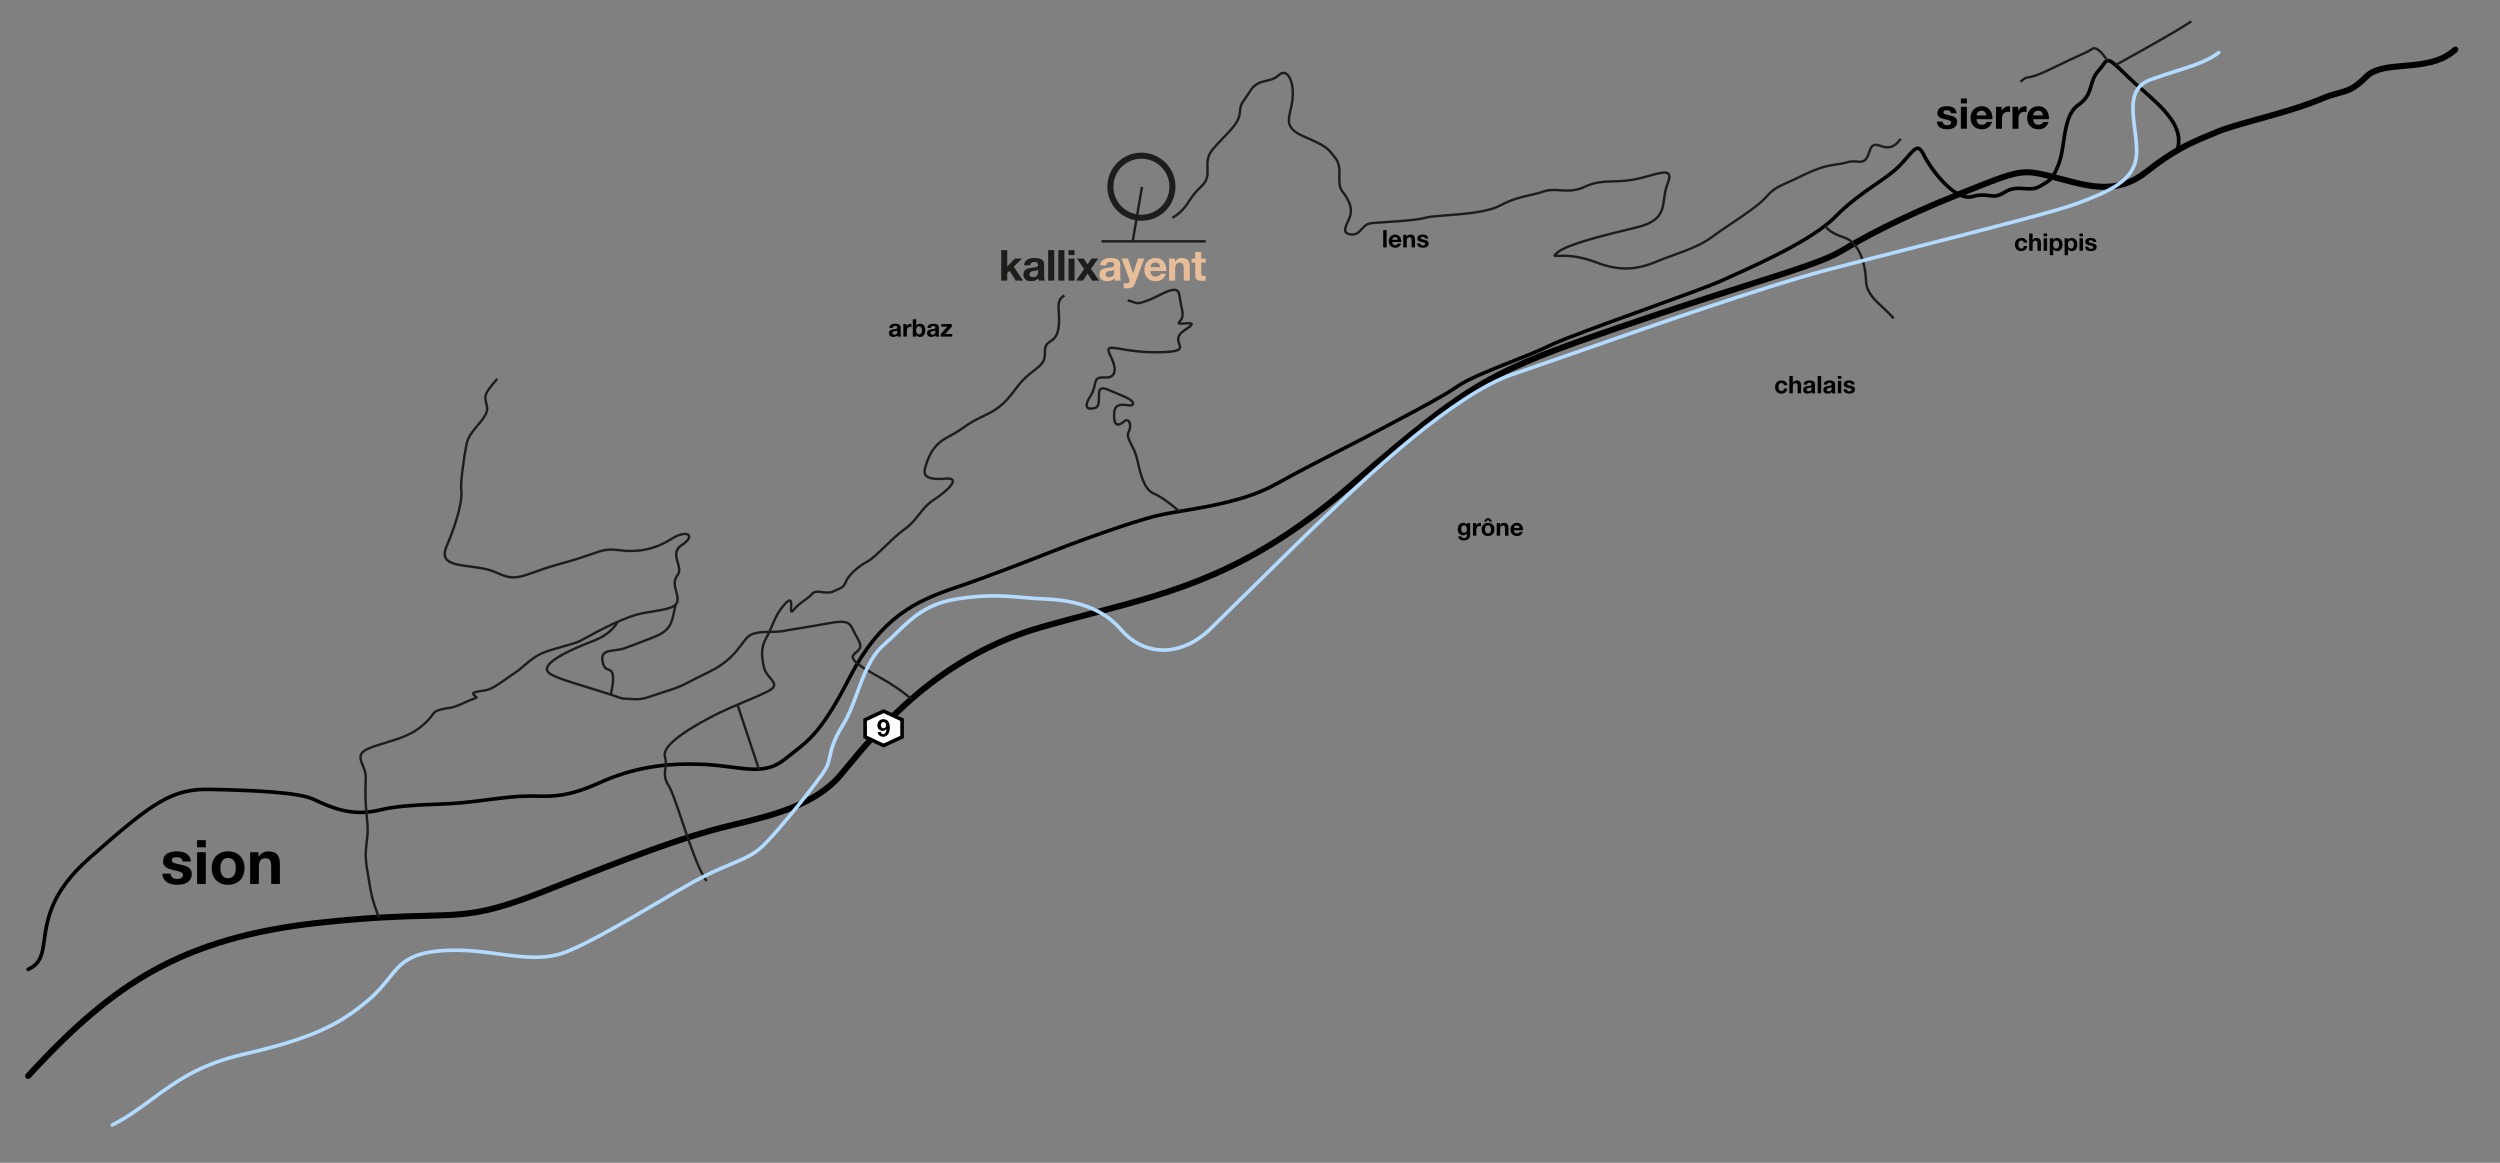 <?xml version="1.0" encoding="utf-8"?>
<!-- Generator: Adobe Illustrator 27.7.0, SVG Export Plug-In . SVG Version: 6.00 Build 0)  -->
<svg version="1.0" xmlns="http://www.w3.org/2000/svg" xmlns:xlink="http://www.w3.org/1999/xlink" x="0px" y="0px"
	 viewBox="0 0 2064 960" style="enable-background:new 0 0 2064 960;" xml:space="preserve">
<rect x="0" y="0" width="2064" height="960" fill="#808080" stroke="none"/>
<style type="text/css">
	.st0{fill:#1D1D1B;}
	.st1{fill:#B3DBFF;}
	.st2{fill:#E8BE9A;}
	.st3{fill:#FFFFFF;}
</style>
<g id="R1">
	<g>
		<path d="M23.208,890.82c-0.604,0-1.209-0.218-1.689-0.658c-1.018-0.934-1.085-2.515-0.152-3.532
			c38.789-42.279,69.804-68.37,103.706-87.239c38.26-21.294,82.297-34.038,138.588-40.105c42.168-4.546,68.602-5.218,87.903-5.709
			c33.763-0.858,49.172-1.25,97.141-20.266c76.94-30.498,106.708-41.308,138.484-50.289c6.009-1.697,12.583-3.285,19.542-4.966
			c28.967-6.994,65.018-15.699,85.141-39.63c1.75-2.081,3.615-4.332,5.599-6.728c26.615-32.132,76.155-91.943,162.069-116.49
			c14.488-4.139,28.351-7.782,41.758-11.306c70.175-18.442,130.78-34.37,213.143-105.788
			c99.361-86.16,116.674-94.117,222.286-130.464c43.096-14.832,77.627-25.826,105.373-34.66
			c40.172-12.791,64.42-20.511,76.413-27.707c17.495-10.497,46.761-26.854,98.709-47.634l4.615-1.847
			c43.599-17.457,47.159-18.882,71.887-12.7c3.024,0.756,6.145,1.603,9.162,2.422c22.174,6.019,45.103,12.241,67.081-5.239
			c23.628-18.792,38.113-24.807,53.449-31.174c1.838-0.763,3.696-1.535,5.594-2.337c8.097-3.425,20.271-6.812,34.366-10.734
			c17.119-4.763,36.522-10.162,52.3-16.78c6.293-2.639,10.974-3.913,14.735-4.937c7.388-2.01,11.847-3.224,21.357-12.733
			c7.582-7.583,19.795-8.623,32.725-9.724c14.639-1.247,29.776-2.536,40.92-12.793c1.017-0.936,2.599-0.869,3.533,0.146
			c0.935,1.016,0.869,2.598-0.146,3.533c-12.402,11.416-29.127,12.84-43.882,14.097c-11.994,1.021-23.323,1.986-29.614,8.277
			c-10.45,10.45-15.673,11.872-23.58,14.023c-3.809,1.036-8.125,2.211-14.114,4.723c-16.067,6.739-35.632,12.183-52.894,16.985
			c-13.929,3.875-25.958,7.223-33.758,10.522c-1.907,0.807-3.776,1.583-5.625,2.35c-15.654,6.5-29.174,12.113-52.253,30.47
			c-23.96,19.056-49.218,12.201-71.504,6.151c-3.132-0.85-6.09-1.652-9.065-2.396c-23.158-5.789-24.874-5.103-68.815,12.491
			l-4.616,1.848c-51.615,20.646-80.646,36.871-97.994,47.278c-12.493,7.496-36.95,15.283-77.468,28.184
			c-27.722,8.826-62.223,19.811-105.264,34.624c-104.8,36.068-121.981,43.965-220.638,129.514
			c-83.241,72.181-144.368,88.246-215.147,106.847c-13.382,3.517-27.219,7.153-41.655,11.278
			c-84.425,24.12-133.323,83.155-159.592,114.871c-1.992,2.406-3.865,4.666-5.623,6.757c-21.179,25.187-58.115,34.105-87.793,41.271
			c-6.912,1.669-13.44,3.245-19.356,4.917c-31.583,8.927-61.247,19.701-138,50.126c-48.795,19.343-64.483,19.742-98.857,20.616
			c-19.214,0.488-45.53,1.158-87.494,5.681c-55.603,5.993-99.038,18.546-136.692,39.504
			c-33.407,18.594-64.048,44.389-102.454,86.251C24.559,890.548,23.885,890.82,23.208,890.82z"/>
	</g>
	<g>
		<path d="M23.21,801.786c-0.58,0-1.132-0.338-1.377-0.904c-0.329-0.761,0.021-1.644,0.782-1.973
			c9.821-4.247,10.894-11.896,12.517-23.473c2.349-16.746,5.565-39.681,37.292-67.747c53.356-47.201,69.103-58.167,101.441-57.462
			c37.107,0.807,73.195,2.382,85.893,8.397c12.732,6.031,30.168,14.29,52.65,8.839c15.138-3.67,31.025-4.303,46.389-4.915
			c7.921-0.316,15.404-0.614,22.598-1.311c7.59-0.734,14.697-1.638,21.57-2.512c12.124-1.541,23.575-2.997,34.283-2.997
			c2.013,0,3.965,0.03,5.894,0.061c14.049,0.221,26.189,0.411,51.261-10.933c26.673-12.066,53.4-16.775,86.657-15.262
			c8.551,0.389,16.266,1.389,23.072,2.271c17.571,2.279,30.264,3.925,42.632-6.065c2.352-1.899,4.565-3.604,6.705-5.251
			c14.271-10.986,24.583-18.924,46.55-61.67c26.104-50.798,55.701-64.183,88.89-75.359c25.655-8.638,59.992-22.071,80.508-30.098
			c6.169-2.414,11.042-4.32,13.669-5.305c2.039-0.764,50.195-18.786,73.089-24.128c5.242-1.223,11.921-2.341,19.656-3.636
			c22.5-3.766,53.314-8.923,76.245-21.662c19.096-10.608,42.123-22.396,60.626-31.867c11.15-5.708,20.779-10.637,26.039-13.529
			c3.558-1.957,8.521-4.578,14.27-7.613c16.332-8.625,38.699-20.438,49.414-27.938c8.873-6.211,27.02-13.416,44.569-20.383
			c11.833-4.698,23.009-9.135,31.236-13.176c11.21-5.506,45.711-17.984,79.076-30.052c28.361-10.258,55.151-19.947,64.171-24.123
			c2.391-1.107,5.271-2.407,8.525-3.876c23.096-10.428,66.086-29.838,84.09-48.157c11.84-12.049,23.499-20.088,33.786-27.18
			c7.693-5.305,14.339-9.886,19.275-14.978c2.551-2.631,4.659-5.063,6.519-7.209c4.341-5.008,6.955-8.031,10.086-7.617
			c2.134,0.283,3.873,2.116,5.815,6.129c5.204,10.756,24.839,37.418,38.236,33.739c6.947-1.91,11.133-1.344,14.499-0.889
			c3.795,0.514,6.542,0.886,11.994-2.567c6.272-3.973,12.039-3.563,17.131-3.201c4.29,0.306,7.993,0.569,11.632-1.553
			c0.776-0.453,1.499-0.866,2.174-1.252c6.791-3.883,8.405-4.805,13.181-16.905c1.846-4.674,2.752-10.781,3.711-17.247
			c1.86-12.538,3.784-25.502,12.822-31.779c7.088-4.922,8.598-10.075,10.195-15.53c1.223-4.172,2.486-8.485,6.277-12.606
			c1.559-1.694,2.697-3.295,3.612-4.582c1.596-2.244,2.856-4.016,5.001-4.206c3.088-0.279,6.419,2.547,17.169,13.094
			c3.83,3.759,8.019,7.441,12.453,11.341c17.784,15.637,36.174,31.807,29.076,51.821c-0.277,0.78-1.137,1.19-1.915,0.912
			c-0.781-0.277-1.189-1.134-0.913-1.915c6.42-18.1-11.194-33.587-28.229-48.565c-4.27-3.754-8.685-7.636-12.574-11.452
			c-7.299-7.161-12.648-12.251-14.702-12.251c-0.034,0-0.067,0.001-0.101,0.004c-0.767,0.068-1.628,1.279-2.82,2.956
			c-0.964,1.355-2.164,3.042-3.851,4.875c-3.316,3.605-4.428,7.4-5.605,11.418c-1.674,5.715-3.405,11.625-11.363,17.151
			c-7.973,5.537-9.799,17.849-11.565,29.755c-0.986,6.641-1.917,12.914-3.888,17.908c-5.163,13.08-7.323,14.315-14.482,18.408
			c-0.669,0.382-1.383,0.791-2.151,1.239c-4.439,2.589-8.975,2.267-13.356,1.955c-4.855-0.346-9.874-0.703-15.312,2.742
			c-6.377,4.038-9.911,3.561-14.003,3.005c-3.254-0.441-6.944-0.94-13.301,0.809c-15.473,4.265-35.849-23.169-41.732-35.325
			c-1.708-3.53-2.851-4.375-3.509-4.462c-1.494-0.205-4.256,2.953-7.424,6.608c-1.886,2.176-4.023,4.642-6.632,7.333
			c-5.145,5.304-11.902,9.964-19.728,15.359c-10.176,7.016-21.709,14.968-33.35,26.812c-18.396,18.719-61.72,38.28-84.994,48.788
			c-3.244,1.465-6.116,2.761-8.5,3.865c-9.138,4.23-35.986,13.94-64.411,24.221c-33.289,12.04-67.711,24.49-78.773,29.924
			c-8.333,4.093-19.562,8.552-31.451,13.271c-17.39,6.904-35.371,14.042-43.956,20.052c-10.868,7.608-33.332,19.471-49.734,28.133
			c-5.735,3.029-10.689,5.645-14.225,7.589c-5.298,2.914-14.946,7.853-26.117,13.571c-18.483,9.46-41.485,21.235-60.536,31.819
			c-23.382,12.99-54.491,18.197-77.206,21.999c-7.684,1.286-14.32,2.397-19.47,3.599c-22.706,5.298-70.686,23.253-72.718,24.015
			c-2.606,0.978-7.47,2.881-13.629,5.29c-20.541,8.036-54.92,21.486-80.644,30.147c-32.557,10.963-61.589,24.091-87.179,73.887
			c-22.273,43.343-33.356,51.875-47.388,62.677c-2.127,1.637-4.326,3.329-6.65,5.207c-13.366,10.793-27.283,8.991-44.902,6.707
			c-6.749-0.875-14.397-1.866-22.822-2.25c-32.756-1.483-59.063,3.138-85.285,14.999c-25.684,11.62-38.734,11.419-52.544,11.199
			c-1.913-0.03-3.85-0.061-5.847-0.061c-10.518,0-21.878,1.444-33.905,2.973c-6.896,0.877-14.025,1.783-21.66,2.522
			c-7.279,0.704-14.802,1.004-22.768,1.321c-15.217,0.606-30.953,1.233-45.801,4.834c-23.514,5.7-42.246-3.174-54.642-9.044
			c-12.222-5.789-49.662-7.348-84.674-8.108c-31.252-0.676-46.744,10.138-99.388,56.708c-30.898,27.333-34.025,49.635-36.309,65.918
			c-1.637,11.673-2.93,20.894-14.297,25.81C23.611,801.747,23.409,801.786,23.21,801.786z"/>
	</g>
</g>
<g id="R2">
	<g>
		<path class="st0" d="M582.488,727.971c-6.744-9.521-13.984-31.033-20.372-50.012c-4.488-13.335-8.364-24.852-10.972-28.832
			c-3.944-6.021-3.383-10.445-2.84-14.724c0.383-3.023,0.746-5.88-0.313-9.453c-2.3-7.765,10.444-19.037,37.878-33.503
			c10.363-5.464,20.599-9.763,29.631-13.557c7.245-3.043,13.501-5.671,18.531-8.334c2.466-1.306,3.833-2.571,4.062-3.761
			c0.301-1.562-1.263-3.407-3.074-5.545c-2.062-2.434-4.4-5.193-5.2-8.792c-2.062-9.277-3.116-16.547,2.131-25.641
			c1.707-2.957,2.97-5.965,4.309-9.149c2.572-6.12,5.231-12.449,11.319-18.987c2.292-2.462,3.809-3.285,5.079-2.752
			c1.74,0.731,1.612,3.491,1.476,6.412c-0.028,0.607-0.065,1.4-0.057,2.018c0.057-0.068,0.119-0.144,0.185-0.228
			c2.914-3.69,6.379-6.191,9.437-8.397c2.327-1.68,4.525-3.266,6.077-5.101c2.312-2.73,5.798-2.251,9.17-1.789
			c2.914,0.399,5.927,0.812,8.68-0.489c1.108-0.525,2.086-0.96,2.956-1.347c4.082-1.814,5.457-2.426,6.981-6.369
			c2.157-5.579,11.282-13.504,18-16.862c3.393-1.696,8.757-6.868,14.436-12.344c5.343-5.151,10.868-10.478,15.732-13.924
			c5.77-4.087,9.111-8.357,12.343-12.487c3.42-4.37,6.65-8.498,12.406-12.252c9.881-6.444,15.812-12.853,15.152-14.796
			c-0.185-0.542-1.421-1.043-4.352-0.816c-10.071,0.773-15.371-0.131-17.719-3.029c-1.371-1.693-1.628-4.039-0.765-6.974
			c2.244-7.627,5.634-19.153,19.4-26.292c6.281-3.257,9.825-5.702,13.251-8.066c3.658-2.524,7.112-4.908,13.432-7.94l1.174-0.563
			c11.272-5.399,16.931-8.11,28.5-23.845c5.223-7.104,10.366-11.097,14.498-14.306c5.553-4.312,8.905-6.915,8.62-13.653
			c-0.295-6.99,2.415-8.799,5.035-10.549c2.438-1.628,4.959-3.311,6.074-9.54c0.897-5.016,0.605-9.425,0.348-13.314
			c-0.434-6.561-0.777-11.742,5.156-15.01l0.965,1.752c-4.818,2.654-4.542,6.82-4.125,13.125c0.265,4.004,0.565,8.542-0.375,13.799
			c-1.264,7.067-4.407,9.165-6.932,10.851c-2.552,1.704-4.396,2.935-4.147,8.801c0.329,7.77-3.748,10.936-9.391,15.318
			c-4.034,3.133-9.055,7.032-14.113,13.911c-11.866,16.139-18.04,19.096-29.248,24.464l-1.173,0.562
			c-6.178,2.965-9.57,5.306-13.161,7.784c-3.478,2.399-7.074,4.881-13.467,8.196c-13.009,6.746-16.126,17.343-18.402,25.081
			c-0.676,2.298-0.545,3.983,0.4,5.15c2.409,2.975,10.292,2.734,16.011,2.294c1.365-0.105,5.519-0.424,6.398,2.167
			c1.813,5.339-14.129,15.925-15.953,17.114c-5.479,3.573-8.609,7.574-11.924,11.809c-3.32,4.243-6.754,8.63-12.762,12.886
			c-4.741,3.359-10.21,8.632-15.5,13.732c-5.792,5.584-11.263,10.859-14.929,12.693c-6.959,3.479-15.235,11.155-17.029,15.794
			c-1.822,4.715-3.769,5.58-8.034,7.477c-0.857,0.381-1.82,0.809-2.912,1.325c-3.291,1.559-6.753,1.083-9.808,0.664
			c-3.578-0.49-5.847-0.701-7.371,1.1c-1.71,2.021-4.005,3.677-6.434,5.43c-3.096,2.234-6.297,4.545-9.038,8.017
			c-0.792,1.004-1.664,1.882-2.675,1.506c-1.213-0.453-1.136-2.114-1.02-4.629c0.061-1.317,0.188-4.059-0.284-4.493
			c0.019,0.022-0.685,0.006-2.81,2.289c-5.845,6.277-8.435,12.439-10.939,18.399c-1.363,3.243-2.651,6.308-4.42,9.374
			c-4.886,8.468-3.874,15.375-1.911,24.207c0.693,3.116,2.861,5.676,4.774,7.933c2.144,2.53,3.995,4.715,3.512,7.217
			c-0.359,1.865-1.977,3.501-5.09,5.149c-5.108,2.704-11.403,5.349-18.692,8.41c-8.994,3.777-19.187,8.06-29.473,13.482
			c-25.727,13.564-38.829,24.633-36.893,31.165c1.178,3.977,0.772,7.178,0.379,10.272c-0.52,4.101-1.011,7.973,2.529,13.377
			c2.749,4.194,6.663,15.824,11.194,29.29c6.344,18.849,13.534,40.212,20.108,49.493L582.488,727.971z"/>
	</g>
	<g>
		<path class="st0" d="M1342.376,222.65c-7.073,0-15.172-1.34-24.552-4.989c-15.762-6.13-26.723-5.624-31.398-5.406
			c-2.462,0.115-3.479,0.162-3.877-0.827c-0.42-1.045,0.558-1.901,2.508-3.607c7.553-6.608,33.16-13.169,65.852-21.061
			c19.532-4.714,20.632-12.734,22.023-22.888c0.565-4.121,1.149-8.382,2.97-12.864c1.784-4.39,1.446-6.11,0.849-6.78
			c-1.628-1.828-7.975-0.061-14.694,1.81c-3.576,0.996-7.63,2.124-11.687,2.935c-6.938,1.388-12.706,1.569-18.285,1.745
			c-8.037,0.253-14.978,0.472-23.163,4.347c-8.13,3.849-14.568,3.425-20.795,3.013c-4.638-0.305-9.02-0.595-13.714,1.037
			c-3.949,1.374-7.586,2.191-11.438,3.057c-7.038,1.582-14.315,3.217-24.286,8.514c-10.287,5.465-29.155,6.903-44.315,8.058
			c-7.68,0.585-14.312,1.091-17.42,2.01c-6.318,1.869-21.016,2.833-32.825,3.608c-5.401,0.354-10.066,0.661-12.398,0.972
			c-2.968,0.396-4.781,2.354-6.701,4.427c-2.33,2.517-4.968,5.37-9.855,4.782c-2.633-0.316-4.304-1.161-5.106-2.583
			c-1.367-2.421,0.151-5.793,1.909-9.698c0.415-0.921,0.845-1.875,1.252-2.852c2.495-5.98,0.639-12.723-5.674-20.614
			c-3.022-3.779-2.897-8.644-2.777-13.348c0.127-4.936,0.259-10.039-3.046-14.288l-0.421-0.541
			c-6.283-8.085-7.091-9.125-25.36-17.088c-15.257-6.65-13.589-13.843-11.477-22.951c0.628-2.709,1.34-5.78,1.673-9.113
			c1.035-10.383-1.756-18.275-5.052-19.907c-1.484-0.736-3.135-0.27-4.902,1.382c-3.27,3.051-6.896,3.889-10.405,4.699
			c-4.68,1.081-9.101,2.103-12.94,8.189c-1.923,3.049-3.383,5.123-4.448,6.637c-2.836,4.029-3.2,4.547-3.88,11.345
			c-0.711,7.111-6.685,13.275-13.602,20.413c-2.957,3.051-6.014,6.206-8.919,9.691c-4.445,5.333-4.271,9.968-4.088,14.875
			c0.195,5.219,0.397,10.616-5.704,16.114c-4.67,4.209-7.153,7.942-9.555,11.551c-3.239,4.869-6.299,9.467-14.147,14.195
			l-1.032-1.713c7.464-4.496,10.268-8.71,13.515-13.59c2.47-3.712,5.023-7.551,9.881-11.929c5.406-4.872,5.238-9.359,5.044-14.554
			c-0.181-4.831-0.385-10.307,4.55-16.229c2.952-3.543,6.037-6.726,9.019-9.803c6.657-6.869,12.406-12.802,13.048-19.22
			c0.732-7.321,1.267-8.081,4.234-12.297c1.053-1.497,2.496-3.546,4.393-6.554c4.278-6.783,9.313-7.945,14.183-9.07
			c3.4-0.785,6.612-1.527,9.489-4.212c3.041-2.837,5.569-2.498,7.154-1.713c4.604,2.279,7.193,11.489,6.155,21.898
			c-0.346,3.462-1.073,6.599-1.715,9.367c-2.123,9.154-3.404,14.68,10.327,20.666c18.737,8.167,19.724,9.436,26.141,17.694
			l0.42,0.541c3.744,4.813,3.597,10.526,3.468,15.567c-0.117,4.545-0.228,8.838,2.34,12.047c6.811,8.514,8.759,15.917,5.957,22.633
			c-0.415,0.994-0.852,1.966-1.274,2.903c-1.471,3.268-2.86,6.354-1.991,7.893c0.462,0.817,1.674,1.349,3.604,1.581
			c3.89,0.465,5.854-1.677,8.149-4.156c1.979-2.137,4.223-4.56,7.905-5.051c2.398-0.32,7.094-0.628,12.531-0.985
			c11.093-0.728,26.284-1.725,32.39-3.53c3.312-0.979,9.72-1.468,17.834-2.086c14.185-1.081,33.612-2.562,43.53-7.831
			c10.207-5.422,17.618-7.088,24.785-8.699c3.794-0.853,7.377-1.658,11.22-2.994c5.075-1.767,9.654-1.462,14.502-1.144
			c5.973,0.395,12.147,0.801,19.808-2.825c8.562-4.053,16.039-4.289,23.955-4.539c5.497-0.173,11.182-0.352,17.956-1.707
			c3.984-0.797,8-1.915,11.543-2.9c8.283-2.304,14.268-3.97,16.723-1.214c1.459,1.636,1.305,4.453-0.487,8.864
			c-1.727,4.25-2.294,8.384-2.842,12.383c-1.437,10.478-2.677,19.526-23.536,24.561c-25.493,6.153-57.22,13.812-65.004,20.621
			c-0.242,0.212-0.686,0.6-1.091,0.976c0.331-0.011,0.692-0.028,1.051-0.045c4.804-0.223,16.061-0.744,32.216,5.54
			c24.071,9.363,39.504,3.037,50.771-1.583c1.487-0.609,2.899-1.188,4.247-1.697c2.074-0.784,4.334-1.598,6.706-2.452
			c10.754-3.873,24.137-8.692,32.776-15.369c3.728-2.88,9.194-6.548,14.982-10.431c10.957-7.351,23.376-15.682,28.988-21.918
			c6.523-7.249,9.242-8.476,18.249-12.54c3.34-1.507,7.496-3.383,13.073-6.106c14.437-7.05,21.682-8.105,28.074-9.036
			c2.804-0.408,5.452-0.794,8.426-1.686c3.459-1.038,6.297-0.787,8.581-0.586c4.197,0.372,6.52,0.575,9.167-7.96
			c0.885-2.849,2.021-4.554,3.575-5.367c2.022-1.059,4.274-0.345,6.66,0.412c4.455,1.412,9.507,3.012,15.593-5.507l1.627,1.162
			c-6.93,9.704-13.226,7.71-17.824,6.251c-2.062-0.653-3.843-1.215-5.13-0.545c-1.037,0.542-1.885,1.912-2.591,4.187
			c-2.976,9.589-6.218,9.803-11.253,9.359c-2.222-0.194-4.74-0.417-7.831,0.51c-3.114,0.934-5.833,1.33-8.712,1.749
			c-6.248,0.91-13.329,1.94-27.485,8.854c-5.604,2.737-9.775,4.62-13.128,6.132c-8.939,4.034-11.342,5.118-17.585,12.055
			c-5.778,6.42-18.307,14.825-29.36,22.241c-5.759,3.864-11.199,7.513-14.874,10.353c-8.889,6.869-22.436,11.748-33.321,15.668
			c-2.362,0.851-4.611,1.661-6.677,2.441c-1.331,0.503-2.727,1.075-4.195,1.677C1362.877,219.018,1354.016,222.649,1342.376,222.65z
			"/>
	</g>
	<g>
		<path class="st0" d="M1668.761,68.291l-1.322-1.5c3.816-3.367,4.625-3.605,6.84-3.912c2.188-0.303,6.261-0.867,19.552-7.382
			c11.568-5.671,18.471-8.797,23.039-10.865c5.148-2.332,7.279-3.296,9.784-5.05c0.979-0.685,2.103-0.899,3.336-0.632
			c4.899,1.058,10.12,9.66,10.699,10.638l-1.721,1.02c-1.451-2.448-5.971-8.962-9.4-9.702c-0.686-0.147-1.247-0.048-1.768,0.316
			c-2.657,1.86-4.838,2.847-10.106,5.233c-4.556,2.063-11.441,5.181-22.982,10.839c-13.58,6.657-17.859,7.249-20.158,7.567
			C1672.773,65.106,1672.296,65.172,1668.761,68.291z"/>
	</g>
	<g>
		<path class="st0" d="M1747.077,54.569l-0.955-1.757c0.484-0.264,48.592-26.46,62.442-36.013l1.135,1.646
			C1795.763,28.058,1747.562,54.305,1747.077,54.569z"/>
	</g>
	<g>
		<path class="st0" d="M1562.664,263.512c-2.946-3.367-6.037-6.251-9.026-9.039c-7.319-6.828-13.641-12.725-13.998-22.276
			c-0.544-14.472-5.485-31.338-17.724-35.272c-13.898-4.467-15.871-10.116-15.948-10.354l1.902-0.616
			c0.013,0.034,1.921,4.973,14.657,9.066c13.223,4.25,18.542,21.952,19.11,37.101c0.327,8.728,6.369,14.363,13.364,20.889
			c3.025,2.823,6.154,5.741,9.168,9.185L1562.664,263.512z"/>
	</g>
	<g>
		<path class="st0" d="M973.083,422.972c-0.125-0.111-12.655-11.173-21.031-14.672c-8.329-3.479-11.361-16.536-13.797-27.028
			c-0.231-0.998-0.457-1.969-0.681-2.901c-1.017-4.246-2.805-7.733-4.383-10.81c-2.303-4.491-4.122-8.038-2.243-11.526
			c1.717-3.189,1.151-6.912-0.068-7.866c-0.589-0.459-1.391-0.235-2.384,0.668c-2.663,2.422-5.04,3.228-6.873,2.333
			c-2.3-1.123-3.199-4.592-2.748-10.607c0.196-2.61,1.044-4.553,2.521-5.774c2.506-2.072,6.197-1.65,9.16-1.311
			c1.454,0.166,3.651,0.418,3.803-0.088c0.655-2.178-5.955-4.914-14.324-8.377c-1.815-0.751-3.762-1.557-5.82-2.43
			c-2.326-0.986-3.994-1.216-4.822-0.664c-1.183,0.79-1.165,3.49-1.146,6.102c0.027,3.904,0.061,8.763-4.213,9.832
			c-3.726,0.932-6.095,0.599-7.247-1.014c-1.456-2.041-0.487-5.611,2.961-10.915c1.865-2.87,2.481-5.667,3.025-8.135
			c0.912-4.138,1.697-7.717,8.306-7.136c3.667,0.318,6.132-0.414,7.325-2.179c1.764-2.61,0.874-7.589-2.575-14.397
			c-1.78-3.514-2.127-5.46-1.2-6.72c1.382-1.876,4.76-1.307,11.491-0.17c7.005,1.183,17.596,2.97,31.267,2.635
			c3.498-0.085,14.142-0.346,15.642-2.523c0.417-0.605,0.121-1.533-0.397-2.996c-1.093-3.091-2.745-7.761,5.123-12.75
			c3.283-2.081,4.434-3.149,4.838-3.639c-0.938-0.151-3.042,0.019-4.382,0.126c-3.384,0.271-5.428,0.434-6.013-0.878
			c-0.465-1.043,0.532-1.988,0.86-2.299c3.212-3.046,2.449-6.609,1.184-12.514c-0.516-2.407-1.1-5.136-1.489-8.273
			c-0.221-1.789-0.794-2.908-1.751-3.422c-2.657-1.424-8.439,1.456-14.033,4.242c-2.919,1.454-5.937,2.957-8.772,4.007
			c-8.062,2.986-9.342,2.763-12.954,1.436c-1.097-0.403-2.463-0.905-4.458-1.403l0.485-1.94c2.099,0.525,3.52,1.047,4.662,1.467
			c3.048,1.119,3.866,1.42,11.57-1.434c2.734-1.013,5.703-2.492,8.575-3.922c6.327-3.151,12.305-6.129,15.871-4.213
			c1.549,0.832,2.488,2.493,2.791,4.938c0.377,3.051,0.952,5.734,1.459,8.101c1.303,6.082,2.247,10.49-1.662,14.286
			c0.92,0.041,2.422-0.083,3.516-0.17c3.556-0.284,6.126-0.49,6.667,1.128c0.407,1.218-0.427,2.602-5.894,6.068
			c-6.521,4.135-5.346,7.46-4.308,10.394c0.578,1.633,1.175,3.322,0.158,4.798c-1.248,1.811-4.657,3.081-17.24,3.388
			c-13.869,0.34-24.568-1.467-31.648-2.662c-4.575-0.772-8.895-1.502-9.547-0.617c-0.173,0.235-0.386,1.158,1.373,4.631
			c3.851,7.602,4.674,13.126,2.447,16.42c-1.63,2.412-4.714,3.437-9.156,3.051c-4.863-0.422-5.272,1.457-6.179,5.574
			c-0.552,2.504-1.238,5.62-3.302,8.794c-4.065,6.254-3.332,8.212-3.009,8.664c0.584,0.819,2.457,0.906,5.133,0.235
			c2.557-0.639,2.729-3.534,2.698-7.877c-0.022-3.287-0.044-6.392,2.037-7.779c1.476-0.986,3.609-0.831,6.713,0.486
			c2.053,0.871,3.994,1.674,5.804,2.423c10.737,4.444,16.651,6.891,15.475,10.802c-0.634,2.106-3.215,1.811-5.945,1.499
			c-2.722-0.312-5.809-0.665-7.659,0.865c-1.056,0.874-1.646,2.307-1.801,4.382c-0.514,6.848,0.969,8.338,1.631,8.661
			c0.99,0.482,2.729-0.27,4.65-2.016c2.479-2.253,4.295-1.285,4.961-0.765c2.281,1.783,2.566,6.735,0.598,10.39
			c-1.38,2.563,0.148,5.542,2.262,9.665c1.629,3.177,3.475,6.778,4.548,11.257c0.224,0.937,0.451,1.912,0.684,2.915
			c2.333,10.047,5.237,22.55,12.62,25.634c8.684,3.627,21.064,14.558,21.587,15.021L973.083,422.972z"/>
	</g>
	<g>
		<path class="st0" d="M311.883,757.952c-5.813-15.669-6.398-19.284-8.574-32.733c-0.353-2.183-0.749-4.628-1.216-7.43
			c-1.832-10.989-1.117-16.502-0.361-22.338c0.628-4.843,1.277-9.851,0.353-18.474c-1.644-15.342-1.457-22.474-1.259-30.024
			c0.046-1.76,0.093-3.543,0.117-5.459c0.041-3.224-1.178-6.206-2.355-9.09c-2.255-5.522-4.588-11.233,5.457-15.398
			c4.523-1.875,9.278-3.319,14.312-4.848c10.134-3.076,20.612-6.258,28.877-13.183c5.785-4.847,7.713-7.603,8.989-9.426
			c1.61-2.3,2.44-3.285,6.867-4.576c2.975-0.868,4.882-1.119,6.565-1.34c2.966-0.39,5.528-0.727,13.159-4.331
			c4.256-2.01,6.921-2.981,8.514-3.562c0.158-0.057,0.313-0.114,0.46-0.168c-0.331-0.271-0.727-0.614-1.17-1.058
			c-0.789-0.789-1.064-1.571-0.817-2.325c0.533-1.629,3.149-2.032,7.108-2.642c2.592-0.399,5.53-0.852,7.487-1.708
			c3.702-1.619,11.387-7.038,16.998-10.994c2.412-1.699,4.316-3.043,5.433-3.753c1.019-0.648,2.521-1.956,4.259-3.469
			c4.315-3.757,10.837-9.434,18.162-12.119c4.866-1.784,10.707-3.427,15.86-4.875c5.464-1.536,10.626-2.986,13.002-4.175
			c0.712-0.356,2.029-1.078,3.852-2.077c10.189-5.585,34.052-18.664,49.307-21.255c2.069-0.351,4.034-0.671,5.892-0.973
			c14.722-2.396,21.23-3.685,21.23-9.155c0-2.417-0.621-4.702-1.221-6.913c-1.184-4.36-2.408-8.87,1.425-13.901
			c1.985-2.606,1.054-5.789-0.024-9.473c-1.512-5.166-3.226-11.021,3.981-15.684c4.814-3.115,5.755-5.607,5.218-6.446
			c-0.791-1.234-5.483-1.5-13.232,3.415c-13.22,8.382-27.54,11.405-43.779,9.24c-9.328-1.242-12.861-0.016-22.299,3.267
			c-5.56,1.934-13.175,4.583-25.134,7.822c-9.637,2.61-16.566,5.087-22.134,7.078c-13.024,4.657-18.415,6.583-31.771,0.271
			c-6.329-2.992-14.457-4.044-21.628-4.972c-9.537-1.234-17.773-2.301-20.632-7.344c-1.544-2.725-1.322-6.284,0.68-10.88
			c8.846-20.313,13.076-38.784,12.056-44.905c-1.025-6.15,1.942-27.218,4.385-39.431c1.165-5.825,5.391-10.898,9.477-15.804
			c4.198-5.04,8.163-9.799,7.36-14.13c-0.246-1.326-0.515-2.449-0.753-3.44c-1.512-6.298-1.453-8.069,9.399-20.636l1.514,1.308
			c-10.561,12.228-10.286,13.371-8.968,18.861c0.244,1.015,0.52,2.165,0.775,3.542c0.973,5.253-3.284,10.364-7.791,15.774
			c-3.927,4.714-7.987,9.589-9.053,14.917c-2.465,12.326-5.322,33.016-4.373,38.709c1.068,6.409-3.201,25.38-12.194,46.033
			c-1.733,3.98-1.987,6.956-0.773,9.096c2.366,4.174,10.518,5.229,19.149,6.346c7.317,0.947,15.611,2.021,22.226,5.147
			c12.609,5.961,17.41,4.243,30.243-0.345c5.601-2.002,12.572-4.495,22.285-7.125c11.891-3.22,19.467-5.856,24.999-7.78
			c9.491-3.301,13.418-4.667,23.221-3.36c15.753,2.101,29.638-0.827,42.443-8.947c8.689-5.51,14.378-5.316,15.988-2.805
			c1.191,1.86,0.289,5.254-5.815,9.204c-5.955,3.854-4.592,8.512-3.148,13.444c1.128,3.853,2.294,7.836-0.304,11.247
			c-3.236,4.247-2.24,7.917-1.086,12.166c0.634,2.337,1.291,4.753,1.291,7.437c0,7.401-8.623,8.805-22.91,11.129
			c-1.853,0.302-3.813,0.621-5.878,0.972c-14.924,2.534-38.58,15.5-48.681,21.036c-1.842,1.01-3.172,1.739-3.918,2.112
			c-2.547,1.273-7.556,2.681-13.356,4.312c-5.119,1.438-10.92,3.069-15.713,4.826c-6.979,2.56-13.082,7.872-17.538,11.75
			c-1.874,1.631-3.353,2.919-4.499,3.648c-1.076,0.685-3.058,2.082-5.354,3.7c-5.681,4.006-13.462,9.491-17.349,11.191
			c-2.196,0.961-5.271,1.435-7.984,1.853c-1.932,0.297-4.802,0.739-5.452,1.255c0.044,0.069,0.125,0.176,0.27,0.321
			c0.544,0.544,1.023,0.927,1.373,1.206c0.59,0.472,1.148,0.917,1.025,1.671c-0.133,0.81-0.754,1.036-2.417,1.643
			c-1.56,0.568-4.171,1.521-8.345,3.491c-7.914,3.737-10.62,4.094-13.752,4.505c-1.69,0.223-3.438,0.452-6.266,1.277
			c-3.928,1.146-4.397,1.815-5.788,3.804c-1.336,1.909-3.356,4.795-9.343,9.812c-8.577,7.187-19.254,10.429-29.58,13.563
			c-4.986,1.514-9.695,2.943-14.127,4.781c-8.207,3.402-6.681,7.139-4.371,12.795c1.195,2.925,2.549,6.241,2.504,9.871
			c-0.024,1.926-0.071,3.717-0.117,5.485c-0.196,7.482-0.381,14.551,1.248,29.76c0.949,8.858,0.285,13.985-0.358,18.943
			c-0.737,5.686-1.433,11.056,0.35,21.753c0.468,2.805,0.864,5.253,1.217,7.438c2.206,13.632,2.73,16.871,8.475,32.357
			L311.883,757.952z"/>
	</g>
	<g>
		<path class="st0" d="M525.017,578.287c-1.481,0-3.145-0.076-5.109-0.226c-2.052-0.156-3.322-0.213-4.249-0.253
			c-2.247-0.1-2.344-0.121-5.175-1.13c-2.677-0.954-8.249-2.939-21.441-6.967c-25.764-7.864-36.428-11.12-38.255-15.764
			c-0.545-1.387-0.338-2.877,0.633-4.555c4.601-7.948,27.802-17.319,37.563-20.98c15.526-5.822,19.991-15.369,20.034-15.465
			l1.825,0.816c-0.188,0.421-4.787,10.383-21.157,16.521c-19.909,7.466-33.567,14.983-36.535,20.109
			c-0.86,1.486-0.699,2.321-0.502,2.82c1.474,3.745,13.339,7.367,36.978,14.584c13.236,4.04,18.837,6.036,21.528,6.995
			c2.602,0.928,2.602,0.928,4.592,1.016c0.941,0.041,2.229,0.098,4.313,0.257c8.734,0.665,11.091-0.138,18.898-2.801
			c2.459-0.839,5.521-1.884,9.466-3.108c11.161-3.465,13.497-4.667,21.237-8.651c3.38-1.74,8.009-4.123,14.891-7.459
			c15.802-7.662,22.302-16.381,27.047-22.747c1.895-2.541,3.53-4.735,5.392-6.401c4.478-4.006,12.213-4.138,19.695-4.266
			c3.74-0.064,7.272-0.124,10.078-0.686c3.748-0.749,7.609-1.363,12.498-2.14c6.167-0.98,13.841-2.2,24.901-4.263
			c16.102-3.001,18.132-0.202,21.543,6.996c0.74,1.562,1.578,3.33,2.737,5.262c4.687,7.81,2.965,10.118-0.428,12.992
			c-0.902,0.765-1.835,1.555-2.675,2.623c-0.292,0.372-0.379,0.754-0.28,1.239c0.855,4.196,13.571,11.192,21.169,15.372l1.374,0.756
			c8.914,4.918,18.46,11.467,25.536,17.519l-1.3,1.52c-6.979-5.969-16.401-12.431-25.202-17.286l-1.372-0.756
			c-11.558-6.358-21.203-12.005-22.165-16.725c-0.214-1.053,0.017-2.046,0.667-2.875c0.964-1.227,2.021-2.122,2.955-2.913
			c2.68-2.27,4.156-3.521,0.005-10.437c-1.209-2.016-2.07-3.832-2.83-5.435c-3.01-6.349-4.135-8.726-19.37-5.886
			c-11.085,2.066-18.775,3.289-24.953,4.271c-4.867,0.773-8.71,1.385-12.419,2.126c-2.983,0.597-6.604,0.659-10.437,0.725
			c-7.115,0.121-14.473,0.247-18.395,3.756c-1.712,1.532-3.292,3.651-5.123,6.106c-4.869,6.531-11.538,15.477-27.779,23.351
			c-6.859,3.326-11.476,5.703-14.847,7.438c-7.86,4.046-10.232,5.267-21.56,8.783c-3.918,1.217-6.965,2.256-9.413,3.091
			C533.407,577.273,530.436,578.287,525.017,578.287z"/>
	</g>
	<g>
		<path class="st0" d="M505.124,573.714l-1.926-0.539c0.029-0.106,2.958-10.714,1.629-16.362c-0.483-2.053-1.43-2.438-2.863-3.024
			c-2.094-0.854-4.699-1.919-5.581-8.329c-0.361-2.626,0.014-4.62,1.146-6.096c1.93-2.517,5.546-2.973,9.732-3.501
			c2.679-0.338,5.448-0.688,8.035-1.61c4.758-1.699,6.499-2.38,9.66-3.616c2.65-1.037,6.28-2.457,13.496-5.183
			c14.024-5.298,15.059-10.476,17.558-22.984c0.215-1.077,0.44-2.204,0.686-3.386l1.958,0.406c-0.244,1.176-0.468,2.299-0.682,3.372
			c-2.498,12.499-3.751,18.773-18.812,24.463c-7.205,2.722-10.829,4.139-13.474,5.174c-3.179,1.243-4.931,1.929-9.716,3.637
			c-2.792,0.997-5.801,1.377-8.457,1.712c-3.742,0.472-6.973,0.88-8.396,2.733c-0.79,1.03-1.036,2.537-0.751,4.605
			c0.725,5.269,2.488,5.988,4.356,6.751c1.563,0.639,3.334,1.362,4.054,4.418C508.22,562.505,505.251,573.259,505.124,573.714z"/>
	</g>
	<g>
		
			<rect x="616.871" y="580.282" transform="matrix(0.949 -0.315 0.315 0.949 -160.265 225.782)" class="st0" width="2.001" height="56.131"/>
	</g>
</g>
<g id="W">
	<g>
		<path class="st1" d="M92.763,930.255c-0.546,0-1.073-0.299-1.338-0.819c-0.375-0.738-0.082-1.642,0.656-2.018
			c12.295-6.26,22.088-13.482,32.456-21.13c19.214-14.172,39.082-28.826,76.175-37.354c58.146-13.366,79.371-24.976,102.468-44.426
			c7.567-6.372,12.45-12.493,16.758-17.893c9.574-12.002,17.136-21.48,46.363-23.308c16.903-1.059,31.777,0.937,46.163,2.863
			c20.874,2.795,38.902,5.21,57.077-2.74c21.313-9.325,47.904-24.986,71.364-38.804c10.889-6.413,21.174-12.471,30.311-17.547
			c12.671-7.039,22.954-11.351,31.216-14.815c11.042-4.631,19.02-7.977,26.189-14.788c13.098-12.442,46.6-54.443,51.604-63.201
			c1.888-3.304,2.609-6.504,3.445-10.209c1.399-6.201,3.14-13.919,10.913-26.227c4.815-7.624,8.214-16.868,11.812-26.655
			c5.473-14.885,11.133-30.276,22.292-39.933c3.798-3.287,7.297-6.694,10.68-9.99c12.763-12.43,24.818-24.17,50.799-28.316
			c24.045-3.837,40.579-2.387,55.167-1.106c5.327,0.467,10.357,0.908,15.518,1.089c19.333,0.679,47.206,4.118,65.962,26.061
			c8.438,9.871,19.722,15.614,31.772,16.17c13.599,0.621,27.648-5.396,39.544-16.961c9.043-8.793,21.605-21.171,34.905-34.275
			c22.804-22.471,48.651-47.94,61.393-59.86c1.71-1.601,3.862-3.645,6.401-6.056c27.012-25.652,98.765-93.792,147.356-110.307
			c12.209-4.149,29.057-10.036,48.565-16.852c63.321-22.125,159.015-55.56,209.996-69.102c21.663-5.754,48.282-12.542,76.464-19.728
			c56.738-14.468,115.409-29.428,131.123-35.437l1.503-0.574c23.103-8.824,44.924-17.158,46.539-37.826
			c0.499-6.395-0.45-13.804-1.369-20.969c-2.273-17.728-4.624-36.059,13.736-42.783c7.631-2.794,14.798-5.065,21.121-7.068
			c14.398-4.562,25.771-8.165,35.087-15.153c0.664-0.496,1.604-0.362,2.101,0.3s0.362,1.603-0.3,2.1
			c-9.726,7.294-21.312,10.965-35.981,15.613c-6.294,1.994-13.427,4.254-20.996,7.026c-16.111,5.9-14.014,22.262-11.792,39.584
			c0.938,7.316,1.908,14.881,1.384,21.583c-1.763,22.56-25.501,31.626-48.459,40.395l-1.501,0.574
			c-15.877,6.071-74.633,21.053-131.454,35.542c-28.175,7.184-54.786,13.97-76.436,19.72
			c-50.87,13.513-146.498,46.925-209.776,69.035c-19.515,6.818-36.368,12.707-48.59,16.86
			c-47.968,16.303-119.374,84.114-146.256,109.643c-2.545,2.417-4.703,4.466-6.418,6.07c-12.712,11.894-38.545,37.348-61.337,59.806
			c-13.303,13.108-25.868,25.49-34.918,34.289c-12.496,12.149-27.324,18.468-41.773,17.808
			c-12.888-0.595-24.932-6.709-33.915-17.218c-17.989-21.043-45.02-24.353-63.788-25.012c-5.239-0.184-10.308-0.628-15.675-1.099
			c-14.414-1.266-30.752-2.698-54.432,1.081c-25.042,3.996-36.766,15.414-49.178,27.503c-3.415,3.325-6.945,6.765-10.811,10.108
			c-10.574,9.15-16.097,24.173-21.439,38.7c-3.494,9.503-7.107,19.329-12.092,27.222c-7.497,11.871-9.175,19.309-10.523,25.285
			c-0.889,3.94-1.656,7.344-3.767,11.037c-5.066,8.865-38.921,51.328-52.143,63.889c-7.568,7.189-15.759,10.625-27.095,15.379
			c-8.194,3.437-18.393,7.713-30.919,14.672c-9.104,5.058-19.373,11.105-30.245,17.509c-23.533,13.86-50.206,29.569-71.684,38.967
			c-18.944,8.288-38.245,5.703-58.678,2.966c-14.243-1.908-28.973-3.879-45.577-2.843c-27.899,1.744-34.739,10.317-44.206,22.184
			c-4.395,5.51-9.376,11.754-17.17,18.317c-23.473,19.767-44.982,31.55-103.729,45.055c-36.485,8.388-56.099,22.854-75.066,36.844
			c-10.009,7.384-20.36,15.018-32.875,21.39C93.225,930.202,92.992,930.255,92.763,930.255z"/>
	</g>
</g>
<g id="VILLES">
	<g>
		<g>
			<g>
				<path class="st0" d="M826.598,206.513h5.002v13.492l6.306-6.552h5.918l-6.869,6.693l7.644,11.519h-6.059l-5.002-8.137
					l-1.937,1.867v6.27h-5.002V206.513z"/>
			</g>
			<g>
				<path class="st0" d="M845.478,219.054c0.282-4.685,4.474-6.094,8.56-6.094c3.628,0,7.996,0.81,7.996,5.178v9.476
					c0,1.656,0.176,3.311,0.634,4.051h-5.073c-0.176-0.563-0.317-1.162-0.352-1.761c-1.585,1.656-3.91,2.255-6.13,2.255
					c-3.452,0-6.2-1.727-6.2-5.46c0-4.121,3.1-5.108,6.2-5.531c3.065-0.458,5.919-0.352,5.919-2.395
					c0-2.149-1.479-2.467-3.241-2.467c-1.902,0-3.135,0.775-3.311,2.748L845.478,219.054L845.478,219.054z M857.032,222.753
					c-0.846,0.74-2.607,0.775-4.157,1.057c-1.55,0.318-2.959,0.846-2.959,2.678c0,1.867,1.444,2.325,3.065,2.325
					c3.91,0,4.051-3.1,4.051-4.192L857.032,222.753L857.032,222.753z"/>
			</g>
			<g>
				<path class="st0" d="M865.379,206.513h5.002v25.152h-5.002V206.513z"/>
			</g>
			<g>
				<path class="st0" d="M873.762,206.513h5.002v25.152h-5.002V206.513z"/>
			</g>
			<g>
				<path class="st0" d="M887.147,210.634h-5.002v-4.121h5.002V210.634z M882.145,213.452h5.002v18.213h-5.002V213.452z"/>
			</g>
			<g>
				<path class="st0" d="M895.038,222.084l-5.989-8.631h5.707l3.206,4.756l3.171-4.756h5.531l-5.989,8.526l6.728,9.687h-5.707
					l-3.805-5.742l-3.804,5.742h-5.601L895.038,222.084z"/>
			</g>
		</g>
		<g>
			<g>
				<path class="st2" d="M908.317,219.054c0.282-4.685,4.474-6.094,8.56-6.094c3.628,0,7.996,0.81,7.996,5.178v9.476
					c0,1.656,0.176,3.311,0.634,4.051h-5.073c-0.176-0.563-0.317-1.162-0.352-1.761c-1.585,1.656-3.91,2.255-6.129,2.255
					c-3.452,0-6.2-1.727-6.2-5.46c0-4.121,3.1-5.108,6.2-5.531c3.065-0.458,5.918-0.352,5.918-2.395
					c0-2.149-1.479-2.467-3.241-2.467c-1.902,0-3.135,0.775-3.311,2.748L908.317,219.054L908.317,219.054z M919.872,222.753
					c-0.846,0.74-2.607,0.775-4.157,1.057c-1.55,0.318-2.959,0.846-2.959,2.678c0,1.867,1.444,2.325,3.065,2.325
					c3.91,0,4.051-3.1,4.051-4.192L919.872,222.753L919.872,222.753z"/>
			</g>
			<g>
				<path class="st2" d="M937.061,233.955c-1.092,2.923-2.819,4.121-6.271,4.121c-1.021,0-2.042-0.07-3.065-0.177v-4.121
					c0.951,0.071,1.938,0.211,2.924,0.177c1.726-0.177,2.289-1.973,1.726-3.417l-6.411-17.086h5.355l4.121,12.47h0.071l3.98-12.47
					h5.178L937.061,233.955z"/>
			</g>
			<g>
				<path class="st2" d="M949.776,223.774c0.141,3.171,1.691,4.616,4.474,4.616c2.008,0,3.629-1.233,3.946-2.36h4.403
					c-1.409,4.297-4.403,6.129-8.525,6.129c-5.742,0-9.3-3.946-9.3-9.581c0-5.46,3.769-9.617,9.3-9.617
					c6.2,0,9.194,5.214,8.841,10.814L949.776,223.774L949.776,223.774z M957.913,220.604c-0.458-2.536-1.55-3.875-3.98-3.875
					c-3.17,0-4.087,2.466-4.157,3.875H957.913z"/>
			</g>
			<g>
				<path class="st2" d="M965.204,213.452h4.756v2.537h0.105c1.268-2.043,3.452-3.029,5.566-3.029c5.319,0,6.658,2.993,6.658,7.503
					v11.202h-5.002v-10.286c0-2.994-0.881-4.475-3.206-4.475c-2.712,0-3.875,1.516-3.875,5.214v9.547h-5.002V213.452
					L965.204,213.452z"/>
			</g>
			<g>
				<path class="st2" d="M991.763,213.452h3.663v3.347h-3.663v9.018c0,1.691,0.422,2.113,2.113,2.113c0.529,0,1.021-0.035,1.55-0.14
					v3.91c-0.846,0.141-1.938,0.176-2.923,0.176c-3.065,0-5.742-0.704-5.742-4.332v-10.745h-3.03v-3.347h3.03v-5.459h5.002V213.452z
					"/>
			</g>
		</g>
	</g>
	<g>
		<path class="st0" d="M942.354,182.293c-15.512,0-28.132-12.62-28.132-28.132c0-15.512,12.62-28.132,28.132-28.132
			s28.132,12.62,28.132,28.132C970.487,169.673,957.867,182.293,942.354,182.293z M942.354,131.029
			c-12.755,0-23.132,10.377-23.132,23.132c0,12.755,10.377,23.132,23.132,23.132s23.132-10.377,23.132-23.132
			C965.487,141.406,955.11,131.029,942.354,131.029z"/>
	</g>
	<g>
		
			<rect x="915.68" y="175.708" transform="matrix(0.167 -0.986 0.986 0.167 608.003 1072.719)" class="st0" width="45.732" height="2"/>
	</g>
	<g>
		<rect x="909.448" y="198.255" class="st0" width="85.979" height="2"/>
	</g>
	<g>
		<path d="M1603.805,100.377c0.035,2.17,1.855,3.045,3.815,3.045c1.436,0,3.256-0.56,3.256-2.31c0-1.505-2.065-2.03-5.636-2.8
			c-2.87-0.63-5.74-1.645-5.74-4.831c0-4.621,3.99-5.811,7.875-5.811c3.956,0,7.597,1.33,7.981,5.775h-4.726
			c-0.14-1.925-1.61-2.45-3.396-2.45c-1.12,0-2.766,0.21-2.766,1.68c0,1.785,2.801,2.03,5.636,2.695
			c2.905,0.665,5.741,1.715,5.741,5.076c0,4.76-4.131,6.301-8.261,6.301c-4.201,0-8.296-1.575-8.507-6.371H1603.805z"/>
		<path d="M1623.86,85.361h-4.971v-4.096h4.971V85.361z M1618.89,88.161h4.971v18.097h-4.971V88.161z"/>
		<path d="M1631.874,98.417c0.141,3.15,1.681,4.585,4.445,4.585c1.996,0,3.605-1.225,3.921-2.345h4.375
			c-1.399,4.271-4.375,6.091-8.471,6.091c-5.705,0-9.241-3.92-9.241-9.521c0-5.426,3.746-9.556,9.241-9.556
			c6.161,0,9.136,5.181,8.786,10.746H1631.874z M1639.96,95.267c-0.455-2.52-1.54-3.851-3.955-3.851
			c-3.15,0-4.061,2.451-4.131,3.851H1639.96z"/>
		<path d="M1647.869,88.161h4.725v3.36h0.07c0.91-2.275,3.36-3.851,5.775-3.851c0.351,0,0.771,0.07,1.086,0.175v4.621
			c-0.455-0.105-1.19-0.175-1.785-0.175c-3.641,0-4.901,2.625-4.901,5.811v8.156h-4.97V88.161z"/>
		<path d="M1661.483,88.161h4.725v3.36h0.07c0.91-2.275,3.36-3.851,5.775-3.851c0.351,0,0.771,0.07,1.086,0.175v4.621
			c-0.455-0.105-1.19-0.175-1.786-0.175c-3.64,0-4.9,2.625-4.9,5.811v8.156h-4.97V88.161z"/>
		<path d="M1678.563,98.417c0.141,3.15,1.681,4.585,4.445,4.585c1.996,0,3.605-1.225,3.921-2.345h4.375
			c-1.399,4.271-4.375,6.091-8.471,6.091c-5.705,0-9.241-3.92-9.241-9.521c0-5.426,3.746-9.556,9.241-9.556
			c6.161,0,9.136,5.181,8.786,10.746H1678.563z M1686.649,95.267c-0.455-2.52-1.54-3.851-3.955-3.851
			c-3.15,0-4.061,2.451-4.131,3.851H1686.649z"/>
	</g>
	<g>
		<path d="M1213.775,441.605c0,1.7-0.601,4.581-5.361,4.581c-2.04,0-4.421-0.96-4.561-3.321h2.82c0.26,1.06,1.12,1.42,2.12,1.42
			c1.581,0,2.301-1.08,2.281-2.561v-1.36h-0.04c-0.62,1.08-1.861,1.6-3.102,1.6c-3.101,0-4.421-2.36-4.421-5.201
			c0-2.681,1.541-5.121,4.441-5.121c1.36,0,2.4,0.46,3.081,1.66h0.04v-1.38h2.7V441.605z M1211.075,436.964
			c0-1.68-0.581-3.181-2.421-3.181c-1.601,0-2.301,1.4-2.301,2.941c0,1.48,0.561,3.101,2.301,3.101
			C1210.274,439.825,1211.075,438.444,1211.075,436.964z"/>
		<path d="M1216.053,431.923h2.701v1.92h0.04c0.52-1.3,1.92-2.2,3.3-2.2c0.2,0,0.44,0.04,0.62,0.1v2.641
			c-0.26-0.06-0.68-0.1-1.02-0.1c-2.081,0-2.801,1.5-2.801,3.321v4.661h-2.841V431.923z"/>
		<path d="M1228.494,431.643c3.261,0,5.361,2.16,5.361,5.461c0,3.281-2.101,5.441-5.361,5.441c-3.241,0-5.342-2.161-5.342-5.441
			C1223.152,433.803,1225.253,431.643,1228.494,431.643z M1227.214,427.802h2.601l2.2,2.84h-2.341l-1.24-1.62l-1.28,1.62h-2.16
			L1227.214,427.802z M1228.494,440.405c1.94,0,2.521-1.66,2.521-3.301c0-1.66-0.58-3.321-2.521-3.321
			c-1.921,0-2.501,1.661-2.501,3.321C1225.993,438.745,1226.573,440.405,1228.494,440.405z"/>
		<path d="M1235.692,431.923h2.701v1.44h0.06c0.72-1.16,1.96-1.72,3.161-1.72c3.021,0,3.78,1.7,3.78,4.261v6.361h-2.841v-5.841
			c0-1.7-0.5-2.541-1.82-2.541c-1.54,0-2.2,0.86-2.2,2.96v5.421h-2.841V431.923z"/>
		<path d="M1249.894,437.784c0.08,1.8,0.96,2.621,2.54,2.621c1.141,0,2.061-0.7,2.241-1.34h2.5c-0.8,2.44-2.5,3.481-4.841,3.481
			c-3.261,0-5.281-2.241-5.281-5.441c0-3.101,2.141-5.461,5.281-5.461c3.521,0,5.221,2.96,5.021,6.141H1249.894z M1254.515,435.984
			c-0.261-1.44-0.881-2.201-2.261-2.201c-1.801,0-2.32,1.4-2.36,2.201H1254.515z"/>
	</g>
	<g>
		<path d="M1141.99,189.973h2.841v14.283h-2.841V189.973z"/>
		<path d="M1149.411,199.775c0.08,1.8,0.96,2.621,2.54,2.621c1.141,0,2.061-0.7,2.241-1.34h2.5c-0.8,2.44-2.5,3.481-4.841,3.481
			c-3.261,0-5.281-2.241-5.281-5.441c0-3.101,2.141-5.461,5.281-5.461c3.521,0,5.221,2.96,5.021,6.141H1149.411z M1154.032,197.975
			c-0.261-1.44-0.881-2.201-2.261-2.201c-1.801,0-2.32,1.4-2.36,2.201H1154.032z"/>
		<path d="M1158.55,193.914h2.701v1.44h0.06c0.72-1.16,1.96-1.72,3.161-1.72c3.021,0,3.78,1.7,3.78,4.261v6.361h-2.841v-5.841
			c0-1.7-0.5-2.541-1.82-2.541c-1.54,0-2.2,0.86-2.2,2.96v5.421h-2.841V193.914z"/>
		<path d="M1172.609,200.895c0.021,1.24,1.061,1.741,2.181,1.741c0.82,0,1.86-0.32,1.86-1.32c0-0.86-1.18-1.161-3.221-1.601
			c-1.64-0.36-3.28-0.94-3.28-2.761c0-2.64,2.28-3.32,4.501-3.32c2.261,0,4.341,0.76,4.561,3.3h-2.7c-0.08-1.1-0.92-1.4-1.94-1.4
			c-0.641,0-1.58,0.12-1.58,0.96c0,1.021,1.6,1.16,3.221,1.541c1.66,0.38,3.28,0.98,3.28,2.9c0,2.721-2.36,3.601-4.721,3.601
			c-2.4,0-4.741-0.9-4.861-3.641H1172.609z"/>
	</g>
	<g>
		<path d="M734.217,270.719c0.16-2.661,2.541-3.46,4.861-3.46c2.061,0,4.541,0.46,4.541,2.94v5.381c0,0.94,0.1,1.88,0.36,2.3h-2.881
			c-0.101-0.32-0.18-0.66-0.2-1c-0.9,0.94-2.221,1.28-3.48,1.28c-1.961,0-3.521-0.98-3.521-3.101c0-2.34,1.76-2.9,3.521-3.141
			c1.74-0.26,3.36-0.2,3.36-1.36c0-1.22-0.84-1.4-1.84-1.4c-1.081,0-1.781,0.44-1.881,1.56H734.217z M740.778,272.819
			c-0.48,0.42-1.48,0.44-2.36,0.6c-0.88,0.18-1.681,0.48-1.681,1.521c0,1.06,0.82,1.32,1.74,1.32c2.221,0,2.301-1.761,2.301-2.381
			V272.819z"/>
		<path d="M745.816,267.538h2.701v1.92h0.04c0.52-1.3,1.92-2.2,3.3-2.2c0.2,0,0.44,0.04,0.62,0.1v2.641
			c-0.26-0.06-0.68-0.1-1.02-0.1c-2.081,0-2.801,1.5-2.801,3.321v4.661h-2.841V267.538z"/>
		<path d="M753.597,263.597h2.841v5.201h0.04c0.7-1.06,1.98-1.54,3.261-1.54c2.061,0,4.281,1.66,4.281,5.441
			c0,3.801-2.221,5.461-4.281,5.461c-1.521,0-2.78-0.46-3.4-1.601h-0.04v1.32h-2.701V263.597z M758.758,269.398
			c-1.681,0-2.42,1.581-2.42,3.321c0,1.72,0.739,3.301,2.42,3.301s2.421-1.581,2.421-3.301
			C761.179,270.979,760.438,269.398,758.758,269.398z"/>
		<path d="M765.696,270.719c0.16-2.661,2.541-3.46,4.861-3.46c2.061,0,4.541,0.46,4.541,2.94v5.381c0,0.94,0.1,1.88,0.36,2.3h-2.881
			c-0.101-0.32-0.18-0.66-0.2-1c-0.9,0.94-2.221,1.28-3.48,1.28c-1.961,0-3.521-0.98-3.521-3.101c0-2.34,1.761-2.9,3.521-3.141
			c1.74-0.26,3.36-0.2,3.36-1.36c0-1.22-0.84-1.4-1.84-1.4c-1.081,0-1.781,0.44-1.881,1.56H765.696z M772.258,272.819
			c-0.479,0.42-1.48,0.44-2.36,0.6c-0.88,0.18-1.681,0.48-1.681,1.521c0,1.06,0.82,1.32,1.74,1.32c2.221,0,2.301-1.761,2.301-2.381
			V272.819z"/>
		<path d="M776.656,275.74l5.381-6.061h-4.981v-2.141h8.723v2.141l-5.382,6.061h5.762v2.141h-9.502V275.74z"/>
	</g>
	<g>
		<path d="M1472.847,318.014c-0.181-1.16-0.921-1.78-2.101-1.78c-1.82,0-2.421,1.84-2.421,3.361c0,1.48,0.58,3.261,2.36,3.261
			c1.32,0,2.081-0.84,2.261-2.101h2.74c-0.359,2.741-2.26,4.241-4.98,4.241c-3.121,0-5.222-2.201-5.222-5.301
			c0-3.221,1.921-5.601,5.281-5.601c2.44,0,4.682,1.28,4.861,3.92H1472.847z"/>
		<path d="M1477.284,310.433h2.841v5.381h0.06c0.721-1.16,1.961-1.72,3.021-1.72c3.021,0,3.78,1.7,3.78,4.261v6.361h-2.841v-5.841
			c0-1.7-0.5-2.541-1.82-2.541c-1.54,0-2.2,0.86-2.2,2.96v5.421h-2.841V310.433z"/>
		<path d="M1489.024,317.554c0.16-2.661,2.541-3.46,4.861-3.46c2.061,0,4.541,0.46,4.541,2.94v5.381c0,0.94,0.1,1.88,0.36,2.3
			h-2.881c-0.101-0.32-0.18-0.66-0.2-1c-0.9,0.94-2.221,1.28-3.48,1.28c-1.961,0-3.521-0.98-3.521-3.101
			c0-2.34,1.76-2.9,3.521-3.141c1.74-0.26,3.36-0.2,3.36-1.36c0-1.22-0.84-1.4-1.84-1.4c-1.081,0-1.781,0.44-1.881,1.56H1489.024z
			 M1495.586,319.655c-0.48,0.42-1.48,0.44-2.36,0.6c-0.88,0.18-1.681,0.48-1.681,1.521c0,1.06,0.82,1.32,1.74,1.32
			c2.221,0,2.301-1.761,2.301-2.381V319.655z"/>
		<path d="M1500.704,310.433h2.841v14.283h-2.841V310.433z"/>
		<path d="M1505.664,317.554c0.16-2.661,2.541-3.46,4.861-3.46c2.061,0,4.541,0.46,4.541,2.94v5.381c0,0.94,0.1,1.88,0.36,2.3
			h-2.881c-0.101-0.32-0.18-0.66-0.2-1c-0.9,0.94-2.221,1.28-3.48,1.28c-1.961,0-3.521-0.98-3.521-3.101
			c0-2.34,1.761-2.9,3.521-3.141c1.74-0.26,3.36-0.2,3.36-1.36c0-1.22-0.84-1.4-1.84-1.4c-1.081,0-1.781,0.44-1.881,1.56H1505.664z
			 M1512.226,319.655c-0.479,0.42-1.48,0.44-2.36,0.6c-0.88,0.18-1.681,0.48-1.681,1.521c0,1.06,0.82,1.32,1.74,1.32
			c2.221,0,2.301-1.761,2.301-2.381V319.655z"/>
		<path d="M1520.185,312.773h-2.841v-2.341h2.841V312.773z M1517.344,314.374h2.841v10.342h-2.841V314.374z"/>
		<path d="M1524.624,321.355c0.021,1.24,1.061,1.741,2.181,1.741c0.82,0,1.86-0.32,1.86-1.32c0-0.86-1.18-1.161-3.221-1.601
			c-1.64-0.36-3.28-0.94-3.28-2.761c0-2.64,2.28-3.32,4.501-3.32c2.261,0,4.341,0.76,4.561,3.3h-2.7c-0.08-1.1-0.92-1.4-1.94-1.4
			c-0.641,0-1.58,0.12-1.58,0.96c0,1.021,1.6,1.16,3.221,1.541c1.66,0.38,3.28,0.98,3.28,2.9c0,2.721-2.36,3.601-4.721,3.601
			c-2.4,0-4.741-0.9-4.861-3.641H1524.624z"/>
	</g>
	<g>
		<path d="M1670.857,200.357c-0.181-1.16-0.921-1.78-2.101-1.78c-1.82,0-2.421,1.841-2.421,3.361c0,1.48,0.58,3.261,2.36,3.261
			c1.32,0,2.081-0.841,2.261-2.101h2.74c-0.359,2.74-2.26,4.241-4.98,4.241c-3.121,0-5.222-2.201-5.222-5.302
			c0-3.221,1.921-5.601,5.281-5.601c2.44,0,4.682,1.28,4.861,3.92H1670.857z"/>
		<path d="M1675.295,192.776h2.841v5.381h0.06c0.721-1.16,1.961-1.72,3.021-1.72c3.021,0,3.78,1.7,3.78,4.261v6.361h-2.841v-5.842
			c0-1.7-0.5-2.54-1.82-2.54c-1.54,0-2.2,0.86-2.2,2.96v5.422h-2.841V192.776z"/>
		<path d="M1690.076,195.117h-2.841v-2.341h2.841V195.117z M1687.235,196.717h2.841v10.343h-2.841V196.717z"/>
		<path d="M1692.314,196.717h2.701v1.32h0.04c0.68-1.1,1.8-1.6,3.08-1.6c3.241,0,4.701,2.62,4.701,5.561
			c0,2.761-1.521,5.342-4.541,5.342c-1.24,0-2.421-0.541-3.101-1.561h-0.04v4.921h-2.841V196.717z M1699.996,201.918
			c0-1.64-0.66-3.341-2.48-3.341c-1.86,0-2.46,1.661-2.46,3.341c0,1.681,0.64,3.281,2.48,3.281
			C1699.396,205.199,1699.996,203.599,1699.996,201.918z"/>
		<path d="M1704.535,196.717h2.701v1.32h0.04c0.68-1.1,1.8-1.6,3.08-1.6c3.241,0,4.701,2.62,4.701,5.561
			c0,2.761-1.521,5.342-4.541,5.342c-1.24,0-2.421-0.541-3.101-1.561h-0.04v4.921h-2.841V196.717z M1712.217,201.918
			c0-1.64-0.66-3.341-2.48-3.341c-1.86,0-2.46,1.661-2.46,3.341c0,1.681,0.64,3.281,2.48,3.281
			C1711.617,205.199,1712.217,203.599,1712.217,201.918z"/>
		<path d="M1719.676,195.117h-2.841v-2.341h2.841V195.117z M1716.835,196.717h2.841v10.343h-2.841V196.717z"/>
		<path d="M1724.114,203.698c0.021,1.24,1.061,1.741,2.181,1.741c0.82,0,1.86-0.32,1.86-1.32c0-0.86-1.18-1.161-3.221-1.601
			c-1.64-0.36-3.28-0.94-3.28-2.761c0-2.641,2.28-3.32,4.501-3.32c2.261,0,4.341,0.76,4.561,3.3h-2.7
			c-0.08-1.1-0.92-1.399-1.94-1.399c-0.641,0-1.58,0.119-1.58,0.96c0,1.021,1.6,1.16,3.221,1.54c1.66,0.38,3.28,0.98,3.28,2.9
			c0,2.721-2.36,3.602-4.721,3.602c-2.4,0-4.741-0.9-4.861-3.642H1724.114z"/>
	</g>
	<g>
		<path d="M140.886,721.276c0.051,3.14,2.684,4.405,5.52,4.405c2.077,0,4.71-0.81,4.71-3.342c0-2.178-2.988-2.938-8.154-4.052
			c-4.153-0.912-8.306-2.38-8.306-6.989c0-6.685,5.773-8.406,11.395-8.406c5.723,0,10.99,1.924,11.547,8.355h-6.837
			c-0.203-2.785-2.33-3.545-4.913-3.545c-1.621,0-4,0.304-4,2.432c0,2.582,4.051,2.937,8.153,3.899
			c4.204,0.962,8.306,2.481,8.306,7.343c0,6.888-5.976,9.116-11.952,9.116c-6.078,0-12.003-2.279-12.307-9.217H140.886z"/>
		<path d="M169.906,699.55h-7.191v-5.926h7.191V699.55z M162.715,703.602h7.191v26.183h-7.191V703.602z"/>
		<path d="M188.291,702.893c8.255,0,13.573,5.469,13.573,13.825c0,8.306-5.318,13.775-13.573,13.775
			c-8.204,0-13.522-5.47-13.522-13.775C174.769,708.361,180.086,702.893,188.291,702.893z M188.291,725.074
			c4.913,0,6.381-4.203,6.381-8.356c0-4.203-1.469-8.406-6.381-8.406c-4.862,0-6.331,4.203-6.331,8.406
			C181.96,720.871,183.429,725.074,188.291,725.074z"/>
		<path d="M206.525,703.602h6.837v3.646h0.152c1.823-2.938,4.963-4.355,8.002-4.355c7.647,0,9.571,4.305,9.571,10.787v16.104h-7.191
			v-14.788c0-4.305-1.266-6.432-4.608-6.432c-3.899,0-5.571,2.178-5.571,7.495v13.725h-7.191V703.602z"/>
	</g>
	<g>
		<polygon class="st3" points="744.762,608.407 744.762,594.224 729.506,587.132 714.25,594.224 714.25,608.407 729.506,615.499 		
			"/>
		<path d="M729.506,617.153l-16.755-7.789v-16.098l16.755-7.789l16.756,7.789v16.098L729.506,617.153z M715.75,607.45l13.755,6.395
			l13.756-6.395v-12.27l-13.756-6.395l-13.755,6.395V607.45z"/>
	</g>
	<g>
		<path d="M727.307,604.399c0.181,0.939,0.9,1.74,1.881,1.74c2.061,0,2.601-2.701,2.681-4.261l-0.04-0.04
			c-0.78,1.1-1.801,1.56-3.161,1.56c-1.2,0-2.42-0.56-3.221-1.44c-0.74-0.859-1.08-2.02-1.08-3.12c0-2.86,1.98-5.121,4.901-5.121
			c4.241,0,5.381,3.701,5.381,7.241c0,3.421-1.521,7.322-5.501,7.322c-2.421,0-4.221-1.421-4.541-3.881H727.307z M731.608,598.658
			c0-1.301-0.841-2.601-2.261-2.601c-1.36,0-2.141,1.3-2.141,2.561c0,1.32,0.68,2.641,2.141,2.641
			C730.868,601.259,731.608,600.038,731.608,598.658z"/>
	</g>
</g>
</svg>
